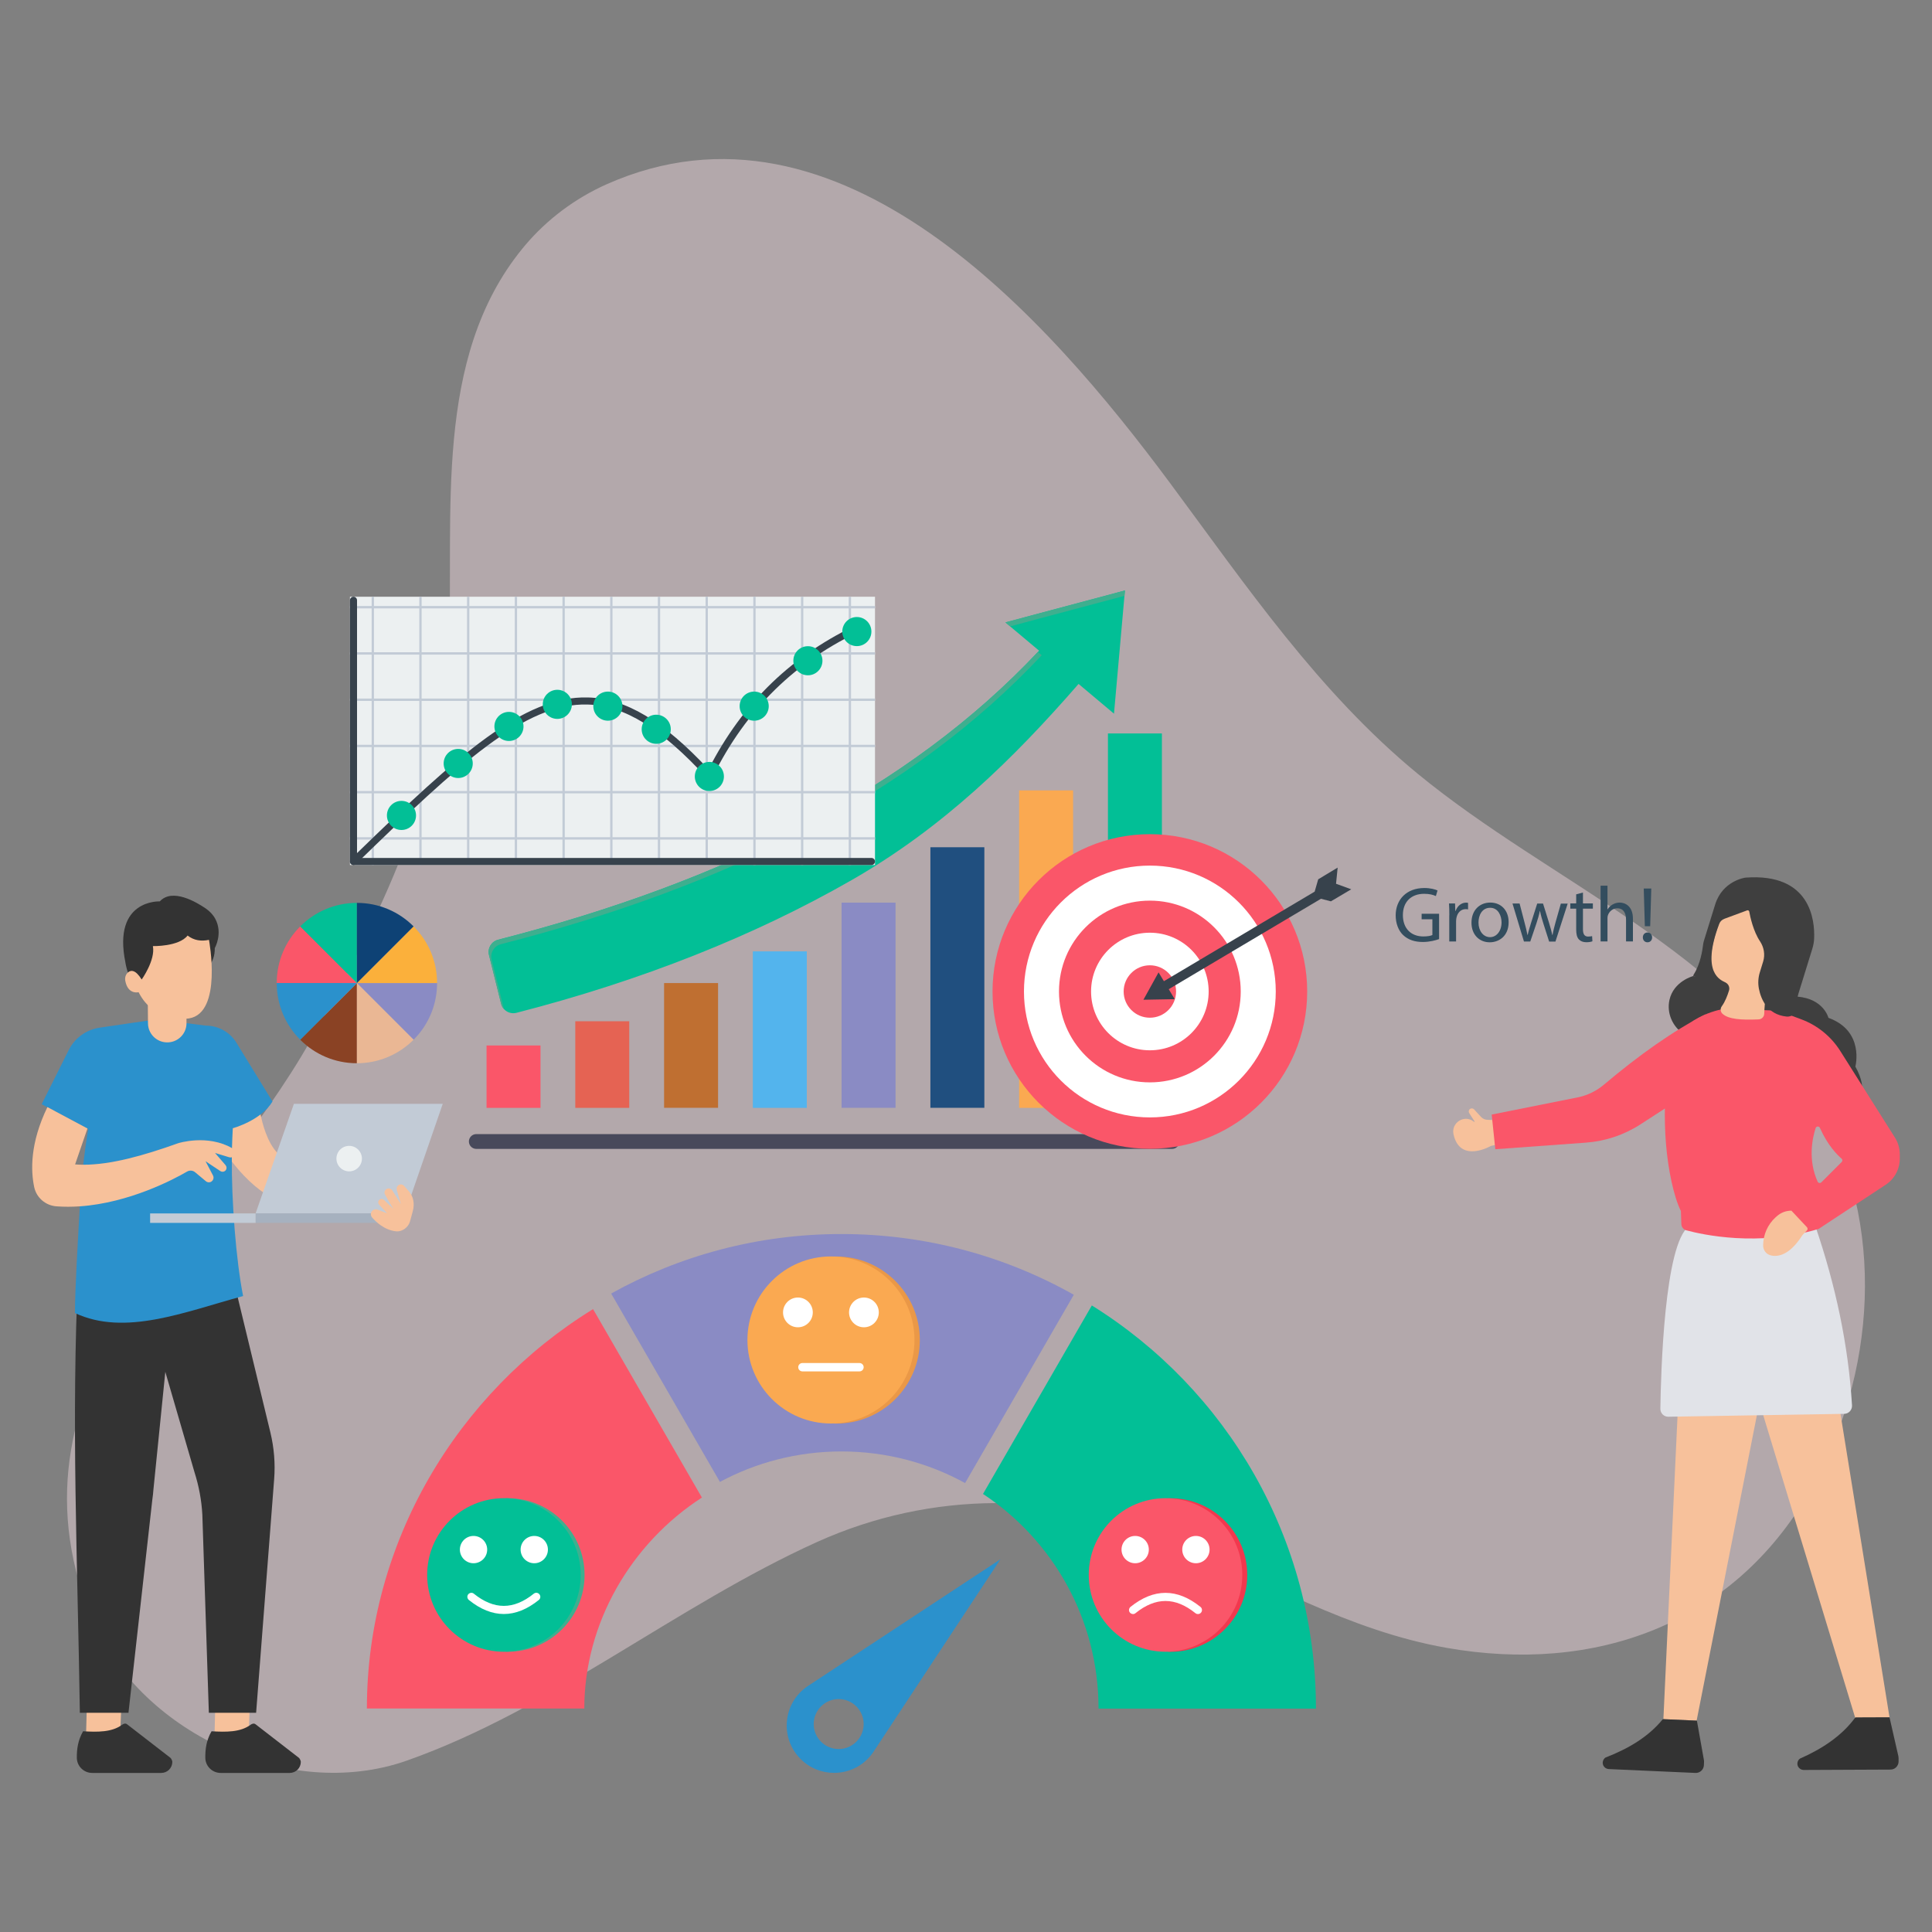 <?xml version="1.0" encoding="utf-8"?>
<svg xmlns="http://www.w3.org/2000/svg" id="Layer_1" style="enable-background:new 0 0 3000 3000" version="1.1" viewBox="0 0 3000 3000" x="0" y="0">
  <rect x="0" y="0" width="3000" height="3000" fill="#808080" stroke="none"/>
  <g>
    <g style="opacity:.4">
      <path d="M811.1,386.1c1.2-1.5,2.5-3,3.8-4.6c34.3-40.8,78.4-73.7,127.1-95.4c361.7-160.6,685.6,208.7,875.3,464.6&#xD;&#xA;			c117.6,158.6,230.6,324.7,384.5,451.1c206.5,169.6,481.3,274,621.3,514.1c106.9,183.2,90.7,420.3-13.6,600.8&#xD;&#xA;			c-119.3,206.4-333.2,282.7-563.6,242c-150.7-26.6-283.9-104.1-421.5-165.8c-176.9-79.3-379.1-78.3-555.7,1.5&#xD;&#xA;			c-217.7,98.4-412.2,260.1-636.8,339.4c-185.2,65.4-420.1-44.7-492-226.9c-144.8-366.5,184.9-611.4,343.2-892.8&#xD;&#xA;			c106.4-189.2,205.4-389.7,214-610.8C705.1,798.9,671.8,556.8,811.1,386.1z" style="fill:#ffe4eb"/>
    </g>
    <g>
      <g>
        <path d="M554.2,1526.5H429.7c0-34.4,13.9-65.5,36.5-88L554.2,1526.5z" style="fill:#fa5669"/>
        <path d="M554.2,1402v124.5l-88-88C488.7,1415.9,519.8,1402,554.2,1402z" style="fill:#02bf96"/>
        <path d="M554.2,1526.5V1651c-34.4,0-65.5-13.9-88-36.5L554.2,1526.5z" style="fill:#8a4224"/>
        <path d="M554.2,1526.5l-88,88c-22.5-22.5-36.5-53.7-36.5-88H554.2z" style="fill:#2b91cc"/>
        <path d="M678.7,1526.5c0,34.4-13.9,65.5-36.5,88l-88-88H678.7z" style="fill:#8a8bc4"/>
        <path d="M642.2,1614.5c-22.5,22.5-53.7,36.5-88,36.5v-124.5L642.2,1614.5z" style="fill:#eab794"/>
        <path d="M678.7,1526.5H554.2l88-88C664.8,1461,678.7,1492.1,678.7,1526.5z" style="fill:#fbb03b"/>
        <path d="M642.2,1438.5l-88,88V1402C588.6,1402,619.7,1415.9,642.2,1438.5z" style="fill:#0e4275"/>
      </g>
      <g>
        <g>
          <g>
            <g>
              <path d="M401.9,1714c0,0,9.5,91.8,58.7,88.9c49.2-3,0,3.6,0,3.6l-24.9,58.7c0,0-51-11.1-106.1-107.5l35.7-59.9&#xD;&#xA;							L401.9,1714z" style="fill:#f7c19b"/>
              <g>
                <g>
                  <polygon points="388.6 2628.9 386 2695.9 333.1 2694.9 334.7 2630.6" style="fill:#f7c19b"/>
                  <path d="M318.8,2729.4c0.1,13.1,10.8,23.6,23.9,23.6h107.2c9.5,0,17.2-7.7,17.2-17.2l0,0c0-1.7-1.7-5.3-3-6.3&#xD;&#xA;									l-67.2-52c-2.3-1.9-5.4-1.1-7.8,0.7c-15.8,11.8-38.2,11.4-60.6,10.1C320.2,2702.7,318.7,2716.5,318.8,2729.4z" style="fill:#333"/>
                  <polygon points="189.2 2628.9 186.5 2695.9 133.6 2694.9 135.3 2630.6" style="fill:#f7c19b"/>
                  <path d="M119.3,2729.4c0.1,13.1,10.8,23.6,23.9,23.6h107.2c9.5,0,17.2-7.7,17.2-17.2l0,0c0-1.7-1.7-5.3-3-6.3&#xD;&#xA;									l-67.2-52c-2.3-1.9-5.4-1.1-7.8,0.7c-15.8,11.8-38.2,11.4-60.6,10.1C120.8,2702.7,119.2,2716.5,119.3,2729.4z" style="fill:#333"/>
                  <g>
                    <path d="M342,1902.4l77.9,322.1c5.7,23.7,7.7,48.1,5.8,72.4l-28,362.7h-73.4l-10.1-307.5&#xD;&#xA;										c-1.2-22.5-5.4-44.7-12.2-66.1l-45.3-155.8l-18.4,182.2c-0.4,5.5-1,11-1.8,16.5l-37,330.7H124&#xD;&#xA;										c-3.5-236.4-13.7-453.5-2.4-687.9l173-101.8L342,1902.4z" style="fill:#333"/>
                    <path d="M135.8,1752.5l1.2,0.6c-3.1,18-5.6,36.5-7.8,55.6c42.7,0.1,93.5-14.1,147.3-33.4&#xD;&#xA;										c0,0,45.3-14.4,83.7,7.7c0.3-10.2,0.7-20.6,1.3-31.1c0,0,43.8-11.8,61.6-41.5l-56-91.3c-10.1-16.5-28.1-26.5-47.5-26.5&#xD;&#xA;										l-30.1-3.9c0,0-30.9,30-60.1-3.9l-75.1,11c-20.6,3.2-38.3,16.1-47.6,34.7l-42,84.1l8.9,4.7L135.8,1752.5z" style="fill:#2b91cc"/>
                    <path d="M116.4,2038.9c77.7,36.4,170-1.7,261.1-26.4c-11-55.2-18.2-149-17.5-215.4c0-4.7,0.1-9.3,0.3-14.1&#xD;&#xA;										c-38.4-22.2-83.7-7.7-83.7-7.7c-53.8,19.3-104.6,33.5-147.3,33.4c-2.3,20.8-4.1,42.3-5.3,64.5&#xD;&#xA;										C122.1,1904.8,116.2,2004.8,116.4,2038.9z" style="fill:#2b91cc"/>
                  </g>
                </g>
                <path d="M53.1,1843.3c3.5,16.5,17.7,28.7,34.6,29.9c12.2,0.9,24.3,0.8,36.3,0c76.8-5.4,145.6-41.8,166.5-54&#xD;&#xA;								c4-2.3,9-1.9,12.5,1.1l16.7,13.9c1.3,1.1,3,1.7,4.7,1.7c1.3,0,2.6-0.3,3.7-1.1c3.3-2,4.4-6.2,2.6-9.6l-11.5-22l23,15.3&#xD;&#xA;								c1.1,0.7,2.3,1,3.4,1c2,0,3.9-0.9,5.1-2.6c1.6-2.3,1.4-5.4-0.4-7.6l-16.4-19l22,6.7c0.7,0.2,1.4,0.3,2.1,0.3s1.4-0.1,2-0.3&#xD;&#xA;								c2.4-0.7,4.4-2.6,5.1-5.2c0.8-3.1-0.6-6.4-3.4-8.1c-0.5-0.3-0.9-0.6-1.4-0.8c-38.4-22.2-83.7-7.7-83.7-7.7&#xD;&#xA;								c-53.8,19.3-104.6,33.5-147.3,33.4c-4.3,0-8.5-0.2-12.7-0.5l19.2-55.8l-62.2-33.2C46.5,1775.1,47.7,1817.8,53.1,1843.3z" style="fill:#f7c19b"/>
              </g>
              <g>
                <g>
                  <polygon points="396.9 1884.1 628.8 1884.1 687.5 1714 456.4 1714" style="fill:#c2cbd6"/>
                  <polygon points="396.9 1898.9 625 1898.9 628.8 1884.1 396.9 1884.1" style="fill:#a6b1bf"/>
                  <rect height="14.7" style="fill:#c2cbd6" width="163.8" x="233.1" y="1884.2"/>
                </g>
                <path d="M522.4,1799.1c0,10.9,8.9,19.8,19.8,19.8c10.9,0,19.8-8.9,19.8-19.8s-8.9-19.8-19.8-19.8&#xD;&#xA;								C531.2,1779.3,522.4,1788.1,522.4,1799.1z" style="fill:#ecf0f1"/>
              </g>
            </g>
            <path d="M599.7,1846.7c-2.5,1.8-3.4,5.2-1.9,8c4.4,8.6,13,22.4,13,22.4l-14.5-13.9c-2.2-2.1-5.8-1.9-7.8,0.4l0,0&#xD;&#xA;						c-1.7,2.1-1.6,5.1,0.2,7l12.4,13.4l-14.8-5.7c-4.5-1.7-9.4,1-10.3,5.7l0,0c-0.4,2.3,0.2,4.7,1.8,6.5&#xD;&#xA;						c5.3,6.2,19.2,19.9,37.6,21.5c9.2,0.8,18.7-6.3,21.2-15.2l4.3-15.8c3.4-12.5,0.8-23.5-6.3-31.5l-7.2-8.1c-2.3-2.5-6.1-3-8.8-1&#xD;&#xA;						l0,0c-2.3,1.7-3.3,4.6-2.5,7.3l6.5,22.1l-13.6-21.6C606.8,1845.3,602.7,1844.5,599.7,1846.7L599.7,1846.7z" style="fill:#f7c19b"/>
          </g>
          <g>
            <path d="M289.6,1588.7l-0.1-16.5l-25.2-9.1l-32.6-12.2l-2.2,6.2l0.3,31.9c0.1,16,12.9,29.1,28.9,29.6l0,0&#xD;&#xA;						C275.7,1619.2,289.7,1605.6,289.6,1588.7z" style="fill:#f7c19b"/>
            <path d="M316,1508.8c0,0,18.1-11.7,17.5-36.6c0,0,12.9-22.6,0.9-45.2c-3.4-6.5-8.6-11.9-14.6-16.1&#xD;&#xA;						c-14.4-9.9-52.2-32.5-71.7-11.2c0,0-73.4-3.7-53.4,94.6c0,0,1.3,13.1,14.7,45.5l49.5-14.6L316,1508.8z" style="fill:#333"/>
            <path d="M324.5,1459.4c0,0,21.5,113.7-31.1,122c0,0-53.1,8.9-78.2-40.7c0,0-16.4,4.3-20.6-17.4&#xD;&#xA;						c-1-4.9,0.4-10.1,4.1-13.3c4.3-3.8,11.5-4.9,21.3,11c0,0,21.6-30.3,17.4-51.9c0,0,40.3,1,53.9-16.4&#xD;&#xA;						C301.3,1460.5,312.6,1461.9,324.5,1459.4z" style="fill:#f7c19b"/>
          </g>
        </g>
        <g>
          <g>
            <g>
              <g>
                <path d="M1089.9,2325.4C980,2396.5,907.3,2520.2,907.3,2653H569.7c0-257.8,140.5-490.6,351.2-620.2&#xD;&#xA;								L1089.9,2325.4z" style="fill:#fa5669"/>
                <path d="M2043.4,2653.1h-337.6c0-139.3-71.3-261.9-179.4-333.3l169-292.7&#xD;&#xA;								C1904.4,2157.1,2043.4,2388.8,2043.4,2653.1z" style="fill:#02bf96"/>
                <path d="M1667.4,2010.5l-168.8,292.4c-57-31.3-122.4-49.1-192-49.1c-68.2,0-132.5,17.1-188.7,47.3L949,2008.6&#xD;&#xA;								c105.9-58.9,227.8-92.4,357.5-92.4C1437.7,1916.2,1560.8,1950.4,1667.4,2010.5z" style="fill:#8a8bc4"/>
                <path d="M1254.7,2617.9c-38.7,25.5-44.5,80-11.9,113.1c14.6,14.8,33.5,21.9,52.3,21.9&#xD;&#xA;								c23.7,0,47.1-11.3,61.5-33.1l196.9-298.6L1254.7,2617.9z M1302.3,2715.9c-21.4,0-38.8-17.4-38.8-38.8&#xD;&#xA;								c0-21.4,17.4-38.8,38.8-38.8s38.8,17.4,38.8,38.8C1341.1,2698.5,1323.7,2715.9,1302.3,2715.9z" style="fill:#2b91cc"/>
              </g>
              <g>
                <g>
                  <g>
                    <path d="M1813.7,2564.8c1.3,0,2.6,0.1,3.8,0.1c65.9,0,119.2-53.4,119.2-119.2c0-65.9-53.4-119.2-119.2-119.2&#xD;&#xA;										c-1.3,0-2.6,0-3.8,0.1" style="fill:#f2384e"/>
                  </g>
                </g>
                <g>
                  <g>
                    <circle cx="1809.8" cy="2445.6" r="119.2" style="fill:#fa5669"/>
                    <g>
                      <g>
                        <circle cx="1857" cy="2406.2" r="21.2" style="fill:#fff"/>
                        <circle cx="1762.7" cy="2406.2" r="21.2" style="fill:#fff"/>
                      </g>
                      <g>
                        <path d="M1759.4,2506.3c-1.8,0-3.6-0.8-4.9-2.3c-2.2-2.7-1.7-6.6,0.9-8.8c36.1-29.1,72.6-29.1,108.7,0&#xD;&#xA;												c2.7,2.2,3.1,6.1,0.9,8.8s-6.1,3.1-8.8,0.9c-31.3-25.2-61.7-25.2-93,0C1762.2,2505.8,1760.8,2506.3,1759.4,2506.3z" style="fill:#fff"/>
                      </g>
                    </g>
                  </g>
                </g>
              </g>
              <g>
                <g>
                  <g>
                    <path d="M785.4,2326.4L785.4,2326.4c1.1,0,2.1,0,3.1,0c65.9,0,119.2,53.4,119.2,119.2&#xD;&#xA;										c0,65.9-53.4,119.2-119.2,119.2c-1,0-2,0-3,0h-0.1" style="fill:#3eaf8f"/>
                  </g>
                </g>
                <g>
                  <g>
                    <circle cx="782.5" cy="2445.6" r="119.2" style="fill:#02bf96"/>
                    <g>
                      <g>
                        <circle cx="829.6" cy="2406.2" r="21.2" style="fill:#fff"/>
                        <circle cx="735.3" cy="2406.2" r="21.2" style="fill:#fff"/>
                      </g>
                      <g>
                        <path d="M732,2473.3c-1.8,0-3.6,0.8-4.9,2.3c-2.2,2.7-1.7,6.6,0.9,8.8c36.1,29.1,72.6,29.1,108.7,0&#xD;&#xA;												c2.7-2.2,3.1-6.1,0.9-8.8c-2.2-2.7-6.1-3.1-8.8-0.9c-31.3,25.2-61.7,25.2-93,0C734.8,2473.8,733.4,2473.3,732,2473.3z" style="fill:#fff"/>
                      </g>
                    </g>
                  </g>
                </g>
              </g>
              <g>
                <g>
                  <g>
                    <g>
                      <path d="M1294.4,1951.2L1294.4,1951.2c1.4,0,2.8-0.1,4.2-0.1c71.6,0,129.7,58.1,129.7,129.7&#xD;&#xA;											s-58.1,129.7-129.7,129.7c-1.4,0-2.8,0-4.2-0.1l0,0" style="fill:#ea9847"/>
                    </g>
                  </g>
                  <g>
                    <g>
                      <circle cx="1290.3" cy="2080.7" r="129.7" style="fill:#faa951"/>
                      <g>
                        <g>
                          <circle cx="1341.5" cy="2037.9" r="23.1" style="fill:#fff"/>
                          <circle cx="1239" cy="2037.9" r="23.1" style="fill:#fff"/>
                        </g>
                      </g>
                    </g>
                  </g>
                </g>
                <g>
                  <path d="M1334.6,2129.5H1246c-3.6,0-6.5-2.9-6.5-6.5s2.9-6.5,6.5-6.5h88.6c3.6,0,6.5,2.9,6.5,6.5&#xD;&#xA;									S1338.2,2129.5,1334.6,2129.5z" style="fill:#fff"/>
                </g>
              </g>
            </g>
            <g>
              <g>
                <g>
                  <g>
                    <g>
                      <rect height="96.9" style="fill:#fa5669" width="83.8" x="755.5" y="1623.4"/>
                      <rect height="134.5" style="fill:#e56353" width="83.8" x="893.3" y="1585.8"/>
                      <rect height="193.7" style="fill:#bf6f31" width="83.8" x="1031.2" y="1526.5"/>
                      <rect height="243" style="fill:#53b4ed" width="83.8" x="1169" y="1477.3"/>
                      <rect height="318.6" style="fill:#8a8bc4" width="83.8" x="1306.8" y="1401.6"/>
                      <rect height="404.6" style="fill:#204f7f" width="83.8" x="1444.7" y="1315.6"/>
                      <rect height="493" style="fill:#faa951" width="83.8" x="1582.5" y="1227.3"/>
                      <rect height="581.3" style="fill:#02bf96" width="83.8" x="1720.4" y="1138.9"/>
                    </g>
                    <path d="M1820,1784H739.6c-6.3,0-11.5-5.1-11.5-11.5l0,0c0-6.3,5.1-11.5,11.5-11.5H1820&#xD;&#xA;										c6.3,0,11.5,5.1,11.5,11.5l0,0C1831.4,1778.8,1826.3,1784,1820,1784z" style="fill:#48495b"/>
                  </g>
                  <g>
                    <path d="M1746.8,916.9l-185.6,49.6l52.3,43.9c-202,215.6-488.2,358.7-840,448.8c-10.4,2.7-16.8,13.2-14.2,23.7&#xD;&#xA;										l18.8,75.6c2.6,10.6,13.4,16.9,23.9,14.2c194-49.9,369-119.3,520.6-206.2c142.4-81.7,251-188.2,352.2-304.5l55,46.2&#xD;&#xA;										L1746.8,916.9z" style="fill:#02bf96"/>
                    <path d="M763.4,1490l18.8,75.6c0.1,0.5,0.3,0.9,0.4,1.4c-2.1-2.3-3.7-5.2-4.5-8.5l-18.8-75.6&#xD;&#xA;										c-2.6-10.4,3.8-21,14.2-23.7c350.7-89.8,636.1-232.3,838.1-446.8l6,5c-202,215.6-488.2,358.7-840,448.8&#xD;&#xA;										C767.2,1469,760.8,1479.5,763.4,1490z" style="fill:#3eaf8f"/>
                    <polygon points="1746.8 916.9 1746.1 925.2 1568.6 972.6 1561.2 966.4" style="fill:#3eaf8f"/>
                  </g>
                </g>
                <g>
                  <circle cx="1785.5" cy="1539.6" r="244.3" style="fill:#fa5669"/>
                  <circle cx="1785.5" cy="1539.6" r="195.5" style="fill:#fff"/>
                  <circle cx="1785.5" cy="1539.6" r="141.1" style="fill:#fa5669"/>
                  <circle cx="1785.5" cy="1539.6" r="91.3" style="fill:#fff"/>
                  <circle cx="1785.5" cy="1539.6" r="40.7" style="fill:#fa5669"/>
                  <g>
                    <polygon points="2098.2 1380.9 2066.6 1399.6 2051.2 1395.6 1814.8 1536 1824.1 1551.5 1775.5 1552.4 1799 1509.9 1807.3 1523.6 2041.4 1384.5 2046.9 1365.4 2077.1 1347.2 2074.6 1372.3" style="fill:#37424c"/>
                  </g>
                </g>
              </g>
              <g>
                <g>
                  <rect height="416.6" style="fill:#ecf0f1" width="815.3" x="543.4" y="926.6"/>
                  <g>
                    <g>
                      <g>
                        <g>
                          <rect height="416.6" style="fill:#c2cbd6" width="3.6" x="1317.9" y="926.6"/>
                        </g>
                        <g>
                          <rect height="416.6" style="fill:#c2cbd6" width="3.6" x="1243.8" y="926.6"/>
                        </g>
                        <g>
                          <rect height="416.6" style="fill:#c2cbd6" width="3.6" x="1169.7" y="926.6"/>
                        </g>
                        <g>
                          <rect height="416.6" style="fill:#c2cbd6" width="3.6" x="1095.6" y="926.6"/>
                        </g>
                        <g>
                          <rect height="416.6" style="fill:#c2cbd6" width="3.6" x="1021.5" y="926.6"/>
                        </g>
                        <g>
                          <rect height="416.6" style="fill:#c2cbd6" width="3.6" x="947.5" y="926.6"/>
                        </g>
                        <g>
                          <rect height="416.6" style="fill:#c2cbd6" width="3.6" x="873.4" y="926.6"/>
                        </g>
                        <g>
                          <rect height="416.6" style="fill:#c2cbd6" width="3.6" x="799.3" y="926.6"/>
                        </g>
                        <g>
                          <rect height="416.6" style="fill:#c2cbd6" width="3.6" x="725.2" y="926.6"/>
                        </g>
                        <g>
                          <rect height="416.6" style="fill:#c2cbd6" width="3.6" x="651.1" y="926.6"/>
                        </g>
                        <g>
                          <rect height="416.6" style="fill:#c2cbd6" width="3.6" x="577.1" y="926.6"/>
                        </g>
                      </g>
                      <g>
                        <g>
                          <rect height="3.7" style="fill:#c2cbd6" width="815.3" x="543.4" y="1300"/>
                        </g>
                        <g>
                          <rect height="3.6" style="fill:#c2cbd6" width="815.3" x="543.4" y="1228.3"/>
                        </g>
                        <g>
                          <rect height="3.6" style="fill:#c2cbd6" width="815.3" x="543.4" y="1156.5"/>
                        </g>
                        <g>
                          <rect height="3.7" style="fill:#c2cbd6" width="815.3" x="543.4" y="1084.7"/>
                        </g>
                        <g>
                          <rect height="3.7" style="fill:#c2cbd6" width="815.3" x="543.4" y="1012.8"/>
                        </g>
                        <g>
                          <rect height="3.7" style="fill:#c2cbd6" width="815.3" x="543.4" y="941"/>
                        </g>
                      </g>
                    </g>
                  </g>
                </g>
                <g>
                  <g>
                    <g>
                      <path d="M548.9,1343.2c-0.7,0-1.4-0.1-2.1-0.4c-2-0.9-3.4-2.9-3.4-5.1V932.1c0-3,2.5-5.5,5.5-5.5&#xD;&#xA;											s5.5,2.5,5.5,5.5v392.6c156.5-151.9,258.8-244.5,358.5-241.7c58.7,1.6,116.7,36.1,187.3,111.6&#xD;&#xA;											c53.3-104.2,130.7-178.6,236.4-227.3c2.7-1.3,6-0.1,7.3,2.7s0.1,6-2.7,7.3c-105.8,48.7-182.5,123.7-234.7,229.3&#xD;&#xA;											c-0.8,1.6-2.4,2.8-4.2,3c-1.8,0.3-3.6-0.4-4.8-1.7c-70.9-77.2-128-112.3-184.9-113.9c-97.2-3.1-200.1,92.3-359.8,247.6&#xD;&#xA;											C551.7,1342.7,550.3,1343.2,548.9,1343.2z" style="fill:#37424c"/>
                    </g>
                    <g>
                      <path d="M1353.2,1343.2H548.9c-3,0-5.5-2.5-5.5-5.5s2.5-5.5,5.5-5.5h804.3c3,0,5.5,2.5,5.5,5.5&#xD;&#xA;											S1356.2,1343.2,1353.2,1343.2z" style="fill:#37424c"/>
                    </g>
                  </g>
                  <circle cx="623.4" cy="1266.2" r="22.6" style="fill:#02bf96"/>
                  <circle cx="711.5" cy="1185.5" r="22.6" style="fill:#02bf96"/>
                  <circle cx="790.3" cy="1128" r="22.6" style="fill:#02bf96"/>
                  <circle cx="865.4" cy="1093.7" r="22.6" style="fill:#02bf96"/>
                  <circle cx="943.9" cy="1096.5" r="22.6" style="fill:#02bf96"/>
                  <circle cx="1019" cy="1132.4" r="22.6" style="fill:#02bf96"/>
                  <circle cx="1101.5" cy="1205.7" r="22.6" style="fill:#02bf96"/>
                  <circle cx="1171.1" cy="1096.5" r="22.6" style="fill:#02bf96"/>
                  <circle cx="1254.5" cy="1026" r="22.6" style="fill:#02bf96"/>
                  <circle cx="1330.5" cy="980.7" r="22.6" style="fill:#02bf96"/>
                </g>
              </g>
            </g>
          </g>
          <g>
            <g>
              <g>
                <g>
                  <path d="M2629.2,1515.6c0,0-30.5,8-36.9,37.2c-4.4,20.1,4.5,40.7,21.4,52.4l90.8,62.3l78.9,58.5l45.2,7.6&#xD;&#xA;									c0,0,94.2-1.8,52.4-77.5c0,0,14.7-55.2-41.8-75.6c0,0-7.2-29.4-47.9-32.9L2629.2,1515.6z" style="fill:#3f3f3f"/>
                </g>
              </g>
              <g>
                <polygon points="2606.2 2170.1 2735.1 2162 2634.5 2671.8 2582.9 2669.5" style="fill:#f7c19b"/>
              </g>
              <g>
                <polygon points="2725 2155 2852.9 2164.6 2934.1 2667 2880.7 2667.2" style="fill:#f7c19b"/>
              </g>
              <g>
                <path d="M2622.8,1904h196.1c31.5,92.3,51.3,185,56.9,278.2c0.4,7-5,13-11.9,13.2l-273.4,4.5&#xD;&#xA;								c-6.8,0.1-12.4-5.5-12.3-12.5C2579,2134.1,2584.2,1930.7,2622.8,1904z" style="fill:#e1e3e8"/>
              </g>
              <g>
                <path d="M2610.1,1880.5l0.7,20.3c0.2,4.5,3.2,8.4,7.6,9.6c25.1,6.8,111.5,26,205.5-2.1l104.2-68.6&#xD;&#xA;								c13.7-9,21.9-24.3,21.9-40.7v-6.5c0-9.2-2.6-18.2-7.5-26l-84.9-134.5c-14.2-22.5-35.4-39.8-60.3-49.1l-36.1-13.5l-82.5-3.2&#xD;&#xA;								c0,0-64.4,9.1-82.2,58.3c-9.9,27.3-10.6,63.8-11.2,91.6c-0.9,40,1.8,79.9,10.3,119&#xD;&#xA;								C2599.4,1852.3,2604.2,1868.8,2610.1,1880.5z M2822.4,1834.9c-15.4-34.1-8.1-67.9-3.1-83.2c1-3.1,5.3-3.3,6.6-0.4&#xD;&#xA;								c12,27.2,27.3,42.4,33.7,47.8c1.6,1.3,1.6,3.7,0.2,5.2l-31.6,31.6C2826.4,1837.7,2823.4,1837.1,2822.4,1834.9z" style="fill:#fa5669"/>
              </g>
              <g>
                <path d="M2781.7,1879.9L2781.7,1879.9c-8.4,0-16.6,3.1-22.8,8.8l-1.7,1.5c-12.4,11.2-19.4,27.2-19.4,43.9l0,0&#xD;&#xA;								c0,7.2,4.8,13.5,11.7,15.2c11.1,2.8,29.1,0.1,49-30.9c0.5-0.6,1-1.3,1.6-1.9l5.6-5.7c1.4-1.4,1.5-3.7,0.1-5.2L2781.7,1879.9z" style="fill:#f7c19b"/>
              </g>
              <g>
                <path d="M2684.8,1538.1c-2.3,7.5-6,17.3-11.2,24.4c-2.7,3.7-2.2,8.9,1.3,11.9c9.3,8.2,28.4,9.7,55.9,8.5&#xD;&#xA;								c4.7-0.2,8.5-3.9,8.7-8.7c0.5-16.4,3-42,11.6-53.5c0,0,72.1-116.6-43.3-112.2c-2,0.1-5.3,0.7-7.2,1.4l-10.6,3.5&#xD;&#xA;								c-9,3-16.2,9.8-19.7,18.6c-10.4,26.5-27.5,82,7.6,93C2683.4,1526.8,2686.5,1532.6,2684.8,1538.1z" style="fill:#f7c19b"/>
              </g>
              <g>
                <g>
                  <path d="M2678.7,1534.1l5,1.6c1.2-3.2-2.9-8.9-5-10.3c-5.7-3.6-38.3-13-9.2-90.7c1.4-3.7,4.3-6.6,8.1-8&#xD;&#xA;									l35.4-13.1c1.4-0.5,2.9,0.4,3.2,1.8c1.4,7.9,6.3,30.7,16.7,46.2c6.2,9.3,8.2,20.8,4.9,31.5l-5.2,16.9&#xD;&#xA;									c-2.5,8.2-3,16.8-1.4,25.2c3.2,16.4,13.1,40.2,42.8,43.3c9.6,1,17.6-7.2,16.6-16.7l0,0c-0.6-6.1,0-12.3,1.8-18.2l21.8-70.5&#xD;&#xA;									c1.6-5.2,2.6-10.7,2.8-16.1c1.1-27.4-5.1-101.9-106.8-94.2c0,0-35.4,4.6-46.9,41.7l-17.4,56.1c-0.7,2.2-1.1,4.4-1.4,6.7&#xD;&#xA;									c-0.9,8-4.2,29.8-14.5,45.9c-0.5,0.7-0.7,1.5-0.7,2.4l0,0L2678.7,1534.1z" style="fill:#3f3f3f"/>
                </g>
              </g>
              <g>
                <g>
                  <path d="M2328.6,1739.6l1.8,36.4l-15.3,3.4c0,0-48,27.8-58.1-18.1c-3.9-17.9,16.7-31.1,31.2-19.9&#xD;&#xA;									c0.2,0.2,0.4,0.3,0.6,0.5c0.5,0.4,1.2-0.2,0.8-0.7l-8.2-12.8c-1.4-2.2-0.8-5.1,1.3-6.5l0,0c2-1.3,4.6-1,6.2,0.7l10.9,11.8&#xD;&#xA;									c2.4,2.6,5.8,4.2,9.4,4.4L2328.6,1739.6z" style="fill:#f7c19b"/>
                </g>
                <g>
                  <path d="M2648.4,1575c-50.7,25.8-103.8,63.7-158,109.4c-11.1,9.3-24.2,15.9-38.2,19.1l-135.9,27.2l5.6,53.8&#xD;&#xA;									l140.4-10.2c30.4-2.2,59.7-12,85.3-28.6l79-51.2L2648.4,1575z" style="fill:#fa5669"/>
                </g>
              </g>
              <g>
                <path d="M2582.9,2669.5l51.6,2.3c0.2,0,0.5,0.2,0.5,0.4l10.8,60.7c0.2,0.9,0.2,1.9,0.2,2.9l-0.2,5.2&#xD;&#xA;								c-0.3,6.9-6.2,12.3-13.1,12l-134.7-6c-3.6-0.2-6.7-2.2-8.3-5.4l0,0c-2.2-4.4-0.7-9.7,3.3-12.5c36.1-13.9,66.9-32.5,88.7-59.2&#xD;&#xA;								C2582.1,2669.6,2582.5,2669.5,2582.9,2669.5z" style="fill:#333"/>
              </g>
              <g>
                <path d="M2881.9,2666.8l51.7-0.2c0.3,0,0.5,0.2,0.5,0.4l13.7,60.1c0.2,0.9,0.3,1.9,0.3,2.9v5.2&#xD;&#xA;								c0,6.9-5.6,12.6-12.5,12.6l-134.8,0.6c-3.6,0-6.8-1.9-8.6-5l0,0c-2.4-4.3-1.2-9.7,2.7-12.6c35.4-15.6,65.2-35.7,85.7-63.5&#xD;&#xA;								C2881.1,2666.9,2881.5,2666.8,2881.9,2666.8z" style="fill:#333"/>
              </g>
            </g>
            <g>
              <path d="M2234.6,1458.2c-4.8,1.7-14.1,4.5-25.2,4.5c-12.4,0-22.7-3.2-30.7-10.8c-7.1-6.8-11.5-17.8-11.5-30.6&#xD;&#xA;							c0.1-24.5,16.9-42.4,44.5-42.4c9.5,0,16.9,2.1,20.5,3.8l-2.6,8.7c-4.4-2-9.9-3.5-18.2-3.5c-20,0-33,12.4-33,33&#xD;&#xA;							c0,20.8,12.6,33.2,31.7,33.2c6.9,0,11.7-1,14.1-2.2v-24.5h-16.7v-8.5h27.1L2234.6,1458.2L2234.6,1458.2z" style="fill:#334d5e"/>
              <path d="M2250.5,1421.3c0-6.9-0.1-12.9-0.5-18.4h9.4l0.4,11.6h0.5c2.7-7.9,9.1-12.9,16.3-12.9&#xD;&#xA;							c1.2,0,2.1,0.1,3,0.4v10.1c-1.1-0.2-2.2-0.4-3.7-0.4c-7.6,0-12.9,5.7-14.4,13.8c-0.2,1.5-0.5,3.2-0.5,5v31.4h-10.6v-40.6&#xD;&#xA;							H2250.5z" style="fill:#334d5e"/>
              <path d="M2342.6,1431.9c0,21.8-15.1,31.3-29.4,31.3c-16,0-28.3-11.7-28.3-30.4c0-19.7,12.9-31.3,29.2-31.3&#xD;&#xA;							C2331.1,1401.5,2342.6,1413.8,2342.6,1431.9z M2295.8,1432.5c0,12.9,7.4,22.7,17.9,22.7c10.2,0,17.9-9.6,17.9-22.9&#xD;&#xA;							c0-10-5-22.7-17.7-22.7S2295.8,1421.3,2295.8,1432.5z" style="fill:#334d5e"/>
              <path d="M2359.6,1402.9l7.8,30c1.7,6.6,3.3,12.7,4.4,18.8h0.4c1.3-6,3.3-12.3,5.2-18.6l9.6-30.1h9l9.2,29.5&#xD;&#xA;							c2.2,7.1,3.9,13.3,5.2,19.3h0.4c1-6,2.6-12.2,4.5-19.1l8.4-29.6h10.6l-19,59h-9.8l-9-28.2c-2.1-6.6-3.8-12.4-5.2-19.4h-0.2&#xD;&#xA;							c-1.5,7.1-3.3,13.2-5.4,19.5l-9.5,28h-9.8l-17.8-59h11V1402.9z" style="fill:#334d5e"/>
              <path d="M2458,1385.9v16.9h15.4v8.2H2458v31.8c0,7.3,2.1,11.5,8,11.5c2.8,0,4.9-0.4,6.2-0.7l0.5,8&#xD;&#xA;							c-2.1,0.9-5.4,1.5-9.5,1.5c-5,0-9-1.6-11.6-4.5c-3-3.2-4.1-8.4-4.1-15.4V1411h-9.1v-8.2h9.1v-14.1L2458,1385.9z" style="fill:#334d5e"/>
              <path d="M2485.4,1375.3h10.7v36.8h0.2c1.7-3.1,4.4-5.7,7.7-7.6c3.2-1.8,6.9-3,11-3c7.9,0,20.6,4.9,20.6,25.2&#xD;&#xA;							v35.1h-10.7V1428c0-9.5-3.5-17.6-13.7-17.6c-6.9,0-12.4,4.9-14.4,10.7c-0.6,1.5-0.7,3-0.7,5.1v35.6h-10.7L2485.4,1375.3&#xD;&#xA;							L2485.4,1375.3z" style="fill:#334d5e"/>
              <path d="M2551,1455.6c0-4.4,3-7.6,7.2-7.6c4.4,0,7.2,3.2,7.2,7.6c0,4.3-2.8,7.6-7.2,7.6&#xD;&#xA;							C2553.9,1463.2,2551,1459.9,2551,1455.6z M2554.1,1438.2l-1.7-58.5h11.7l-1.7,58.5H2554.1z" style="fill:#334d5e"/>
            </g>
          </g>
        </g>
      </g>
    </g>
  </g>
</svg>